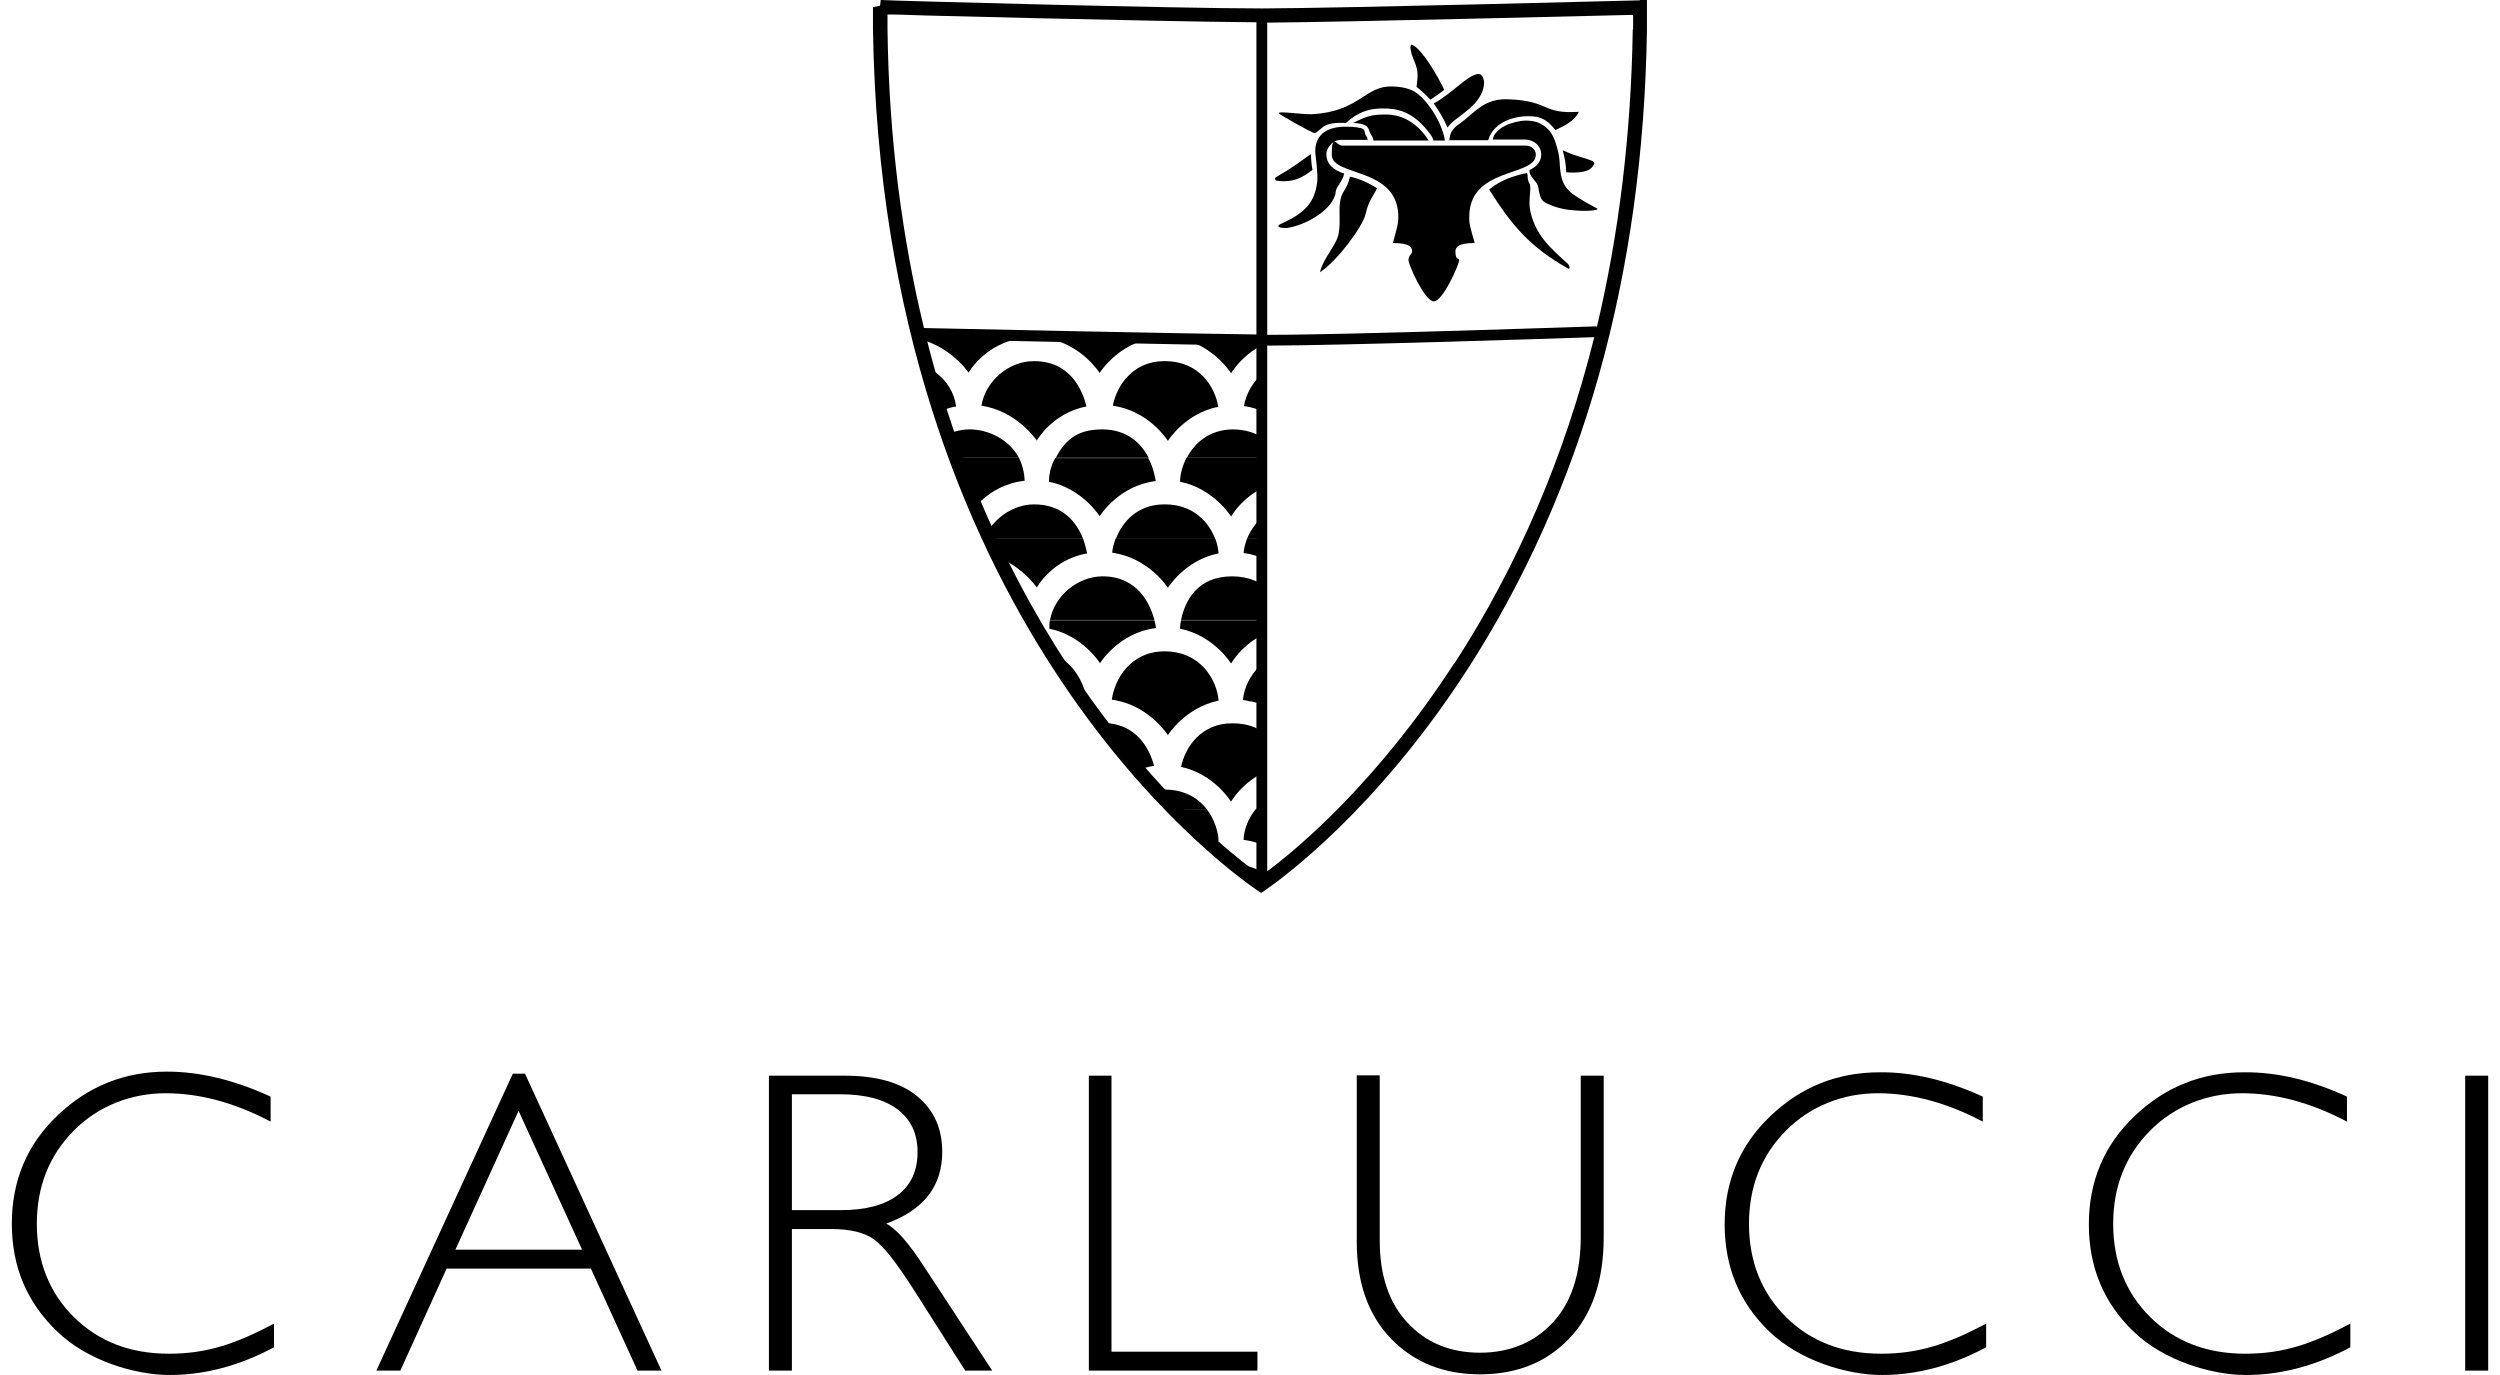 <svg xmlns="http://www.w3.org/2000/svg" id="Ebene_1" version="1.1" viewBox="0.0 0.0 733.0 407.0" width="100" height="55">
  
  <defs>
    <style>
      .st0 {
        clip-path: url(#clippath-6);
      }

      .st1 {
        clip-path: url(#clippath-4);
      }

      .st2 {
        fill: none;
      }

      .st3 {
        clip-path: url(#clippath-1);
      }

      .st4 {
        clip-path: url(#clippath-5);
      }

      .st5 {
        clip-path: url(#clippath-3);
      }

      .st6 {
        fill-rule: evenodd;
      }

      .st7 {
        clip-path: url(#clippath-2);
      }

      .st8 {
        clip-path: url(#clippath);
      }
    </style>
    <clipPath id="clippath">
      <path class="st2" d="M369.8,261.8c0,0,.2-.1.3-.2h0V101.7l-2.5-1-99.4-2.4c26.8,109.4,93.4,157.8,101.6,163.5Z" />
    </clipPath>
    <clipPath id="clippath-1">
      <path class="st2" d="M369.8,261.8c0,0,.2-.1.3-.2h0V101.7l-2.5-1-99.4-2.4c26.8,109.4,93.4,157.8,101.6,163.5Z" />
    </clipPath>
    <clipPath id="clippath-2">
      <path class="st2" d="M369.8,261.8c0,0,.2-.1.3-.2h0V101.7l-2.5-1-99.4-2.4c26.8,109.4,93.4,157.8,101.6,163.5Z" />
    </clipPath>
    <clipPath id="clippath-3">
      <path class="st2" d="M369.8,261.8c0,0,.2-.1.3-.2h0V101.7l-2.5-1-99.4-2.4c26.8,109.4,93.4,157.8,101.6,163.5Z" />
    </clipPath>
    <clipPath id="clippath-4">
      <path class="st2" d="M369.8,261.8c0,0,.2-.1.3-.2h0V101.7l-2.5-1-99.4-2.4c26.8,109.4,93.4,157.8,101.6,163.5Z" />
    </clipPath>
    <clipPath id="clippath-5">
      <path class="st2" d="M369.8,261.8c0,0,.2-.1.3-.2h0V101.7l-2.5-1-99.4-2.4c26.8,109.4,93.4,157.8,101.6,163.5Z" />
    </clipPath>
    <clipPath id="clippath-6">
      <path class="st2" d="M369.8,261.8c0,0,.2-.1.3-.2h0V101.7l-2.5-1-99.4-2.4c26.8,109.4,93.4,157.8,101.6,163.5Z" />
    </clipPath>
  </defs>
  <g>
    <path d="M76.6,324.6v7.4c-10.6-5.6-21-8.4-31.1-8.4s-19.9,3.7-27.2,11.1c-7.3,7.4-10.9,16.6-10.9,27.6s3.7,20.4,11,27.6c7.3,7.2,16.7,10.8,28.1,10.8s19.9-3,31.1-8.9v7c-10.3,5.5-20.6,8.2-30.9,8.2s-24.4-4.3-33.2-12.8c-9.1-8.7-13.5-19.3-13.5-32s4.5-23.5,13.6-32.1c9-8.6,19.8-12.9,32.3-12.9,9.8,0,20,2.5,30.7,7.4Z" />
    <path d="M151.9,317.8l40.4,87.9h-7.1l-13.8-30.2h-42.7l-13.7,30.2h-7.1l40.4-87.9h3.6ZM168.8,369.9l-18.8-41.1-18.7,41.1h37.5Z" />
    <path d="M224.1,318.4h22.4c9.4,0,16.5,2,21.5,6.1s7.4,9.6,7.4,16.5c0,10.1-5.5,17.2-16.6,21.2,2.9,1.4,6.8,5.8,11.6,13.3l19.8,30.2h-8l-15.2-23.9c-5.1-8-9-13-11.9-15-2.8-2-7-3-12.4-3h-11.8v41.9h-6.8v-87.3ZM230.9,324v34.2h14.5c7.4,0,13-1.5,16.9-4.5s5.8-7.2,5.8-12.7-2-9.6-5.9-12.6c-4-3-9.6-4.5-17.1-4.5h-14.2Z" />
    <path d="M325.5,318.4v81.7h43.2v5.6h-49.9v-87.3h6.7Z" />
    <path d="M464.4,318.4h6.8v47.6c0,13-3.4,23.1-10.2,30.2-6.8,7.1-15.6,10.6-26.4,10.6s-19.5-3.5-26.3-10.5-10.2-16.6-10.2-28.8v-49.2h6.8v48.9c0,10.4,2.8,18.6,8.3,24.4,5.5,5.9,12.7,8.8,21.4,8.8s16-3,21.5-8.9,8.3-14.4,8.3-25.3v-47.8h0Z" />
    <path d="M583.4,324.6v7.4c-10.6-5.6-21-8.4-31.1-8.4s-19.9,3.7-27.2,11.1-10.9,16.6-10.9,27.6,3.7,20.4,11,27.6,16.7,10.8,28.1,10.8,19.9-3,31.1-8.9v7c-10.3,5.5-20.6,8.2-30.9,8.2s-24.4-4.3-33.2-12.8c-8.9-8.5-13.3-19.1-13.3-31.8s4.5-23.5,13.6-32.1c9-8.6,19.8-12.9,32.3-12.9,9.6-.1,19.8,2.3,30.5,7.2Z" />
    <path d="M691.2,324.6v7.4c-10.6-5.6-21-8.4-31.1-8.4s-19.9,3.7-27.2,11.1-10.9,16.6-10.9,27.6,3.7,20.4,11,27.6,16.7,10.8,28.1,10.8,19.9-3,31.1-8.9v7c-10.3,5.5-20.6,8.2-30.9,8.2s-24.4-4.3-33.2-12.8c-8.9-8.5-13.3-19.1-13.3-31.8s4.5-23.5,13.6-32.1c9-8.6,19.8-12.9,32.3-12.9,9.7-.1,19.9,2.3,30.5,7.2Z" />
    <path d="M733,318.4v87.3h-6.8v-87.3h6.8Z" />
  </g>
  <path d="M414.3,13.2c3.1.9,8.5,10.7,9.7,13.4,0,0-2.2,1.7-4.1,2.9-1-1.1-2.5-2.5-4.1-3.8,0,0,.3-2.1.3-3.2.1-3.3-1.6-4.9-2-7.6-.3-1,0-1.5.2-1.7h0Z" />
  <path d="M434.1,21.9c1.5,0,1.7,2.3,1.7,2.7-.4,7-9.2,10.1-10.8,13.2-1.3-3-2.6-4.9-4.1-7.2,5.4-2.9,10.2-8.6,13.2-8.7h0Z" />
  <path d="M408.6,25.6c1.2,0,4.6.2,6.9,1.7,1.3.8,5.8,4.9,8.1,11.8.4,1.2.6,2.5.6,2.5h-3.4c0-.4-.6-1.4-.8-1.7-5.3-7.3-10.3-7.8-14.3-7.8s-7.3,1.1-10.8,4.3c0,0-3.6-.3-5.8.6-1.4.6-2.8,2.4-3.5,2.4s-10.6-5.6-10.6-5.9c0-.7,6.6.4,9.8.3,14.1-.7,15.7-8.5,23.8-8.2h0Z" />
  <path d="M443.2,29.4c12.2.5,9.5,4.4,20.6,3.7-1.2,2.8-4.4,4.2-6.9,5.4-3.1-4-5.6-4.1-8.4-4.1s-9.8,1.2-11.5,7.1h-11.5s.1-1.4.6-2.4c1.1-1.9,2.5-2.4,3.8-3.5,4.4-3.8,7.1-6.5,13.3-6.2h0Z" />
  <path d="M406.8,33.9c5,0,9.4,2.7,12.6,7.7h-16.4c.1-1-.8-1.6-1.2-2.9-.4-1.4-1.4-2.2-4.8-2.3,4.4-2.2,5.7-2.5,9.8-2.5h0Z" />
  <path d="M448,35.7c2,0,4.8.2,7.3,3.2,1.4,1.8,2.1,4.6,2.6,6.9.7,3.5-.5,8.5,4.5,11.9,3,2,5,3,7,4.1-.1.6-3.8.8-7.7.4-2.5-.2-5.6-1-7.9-2.3-2.1-1.2-1.5-4.3-2.4-5.6s-2.1-2.2-2.2-3.8c0-.4,3.3-1.2,3.5-4.6.1-2.3-1.8-4.8-5.5-4.6h-8.8c0,0,0-.6.4-1.3,2.2-3.6,8-4.3,9.2-4.3h0Z" />
  <path d="M394.9,37.5c.7,0,2.7,0,4.3.4,1.4.3,1.2,1.1,1.4,1.8.1.4.8,1,.7,1.7h-7.8c-3,0-4.4,2.9-4.4,4.1,0,3.1,2,4.8,5.3,5.9-.6,2.5-2.3,3.7-2.5,5.2-.4,5.3-9,10.2-14.6,10.9-3.6,0-2.1-1-2.1-1,7-3.2,10.4-6,11.2-12.7.3-2.5-.6-8.2-.6-8.9,0-6.8,6.1-7.4,9.1-7.4h0Z" />
  <path d="M459.1,44.5c4.4,2,6.3,2.1,8.6,3.1.3,0,.8.7.7.9-.9,1.9-2.5,2.3-4.7,2.5-1.6.2-3.6,0-3.6,0-.1-2.9-.4-3.9-1-6.4h0Z" />
  <path d="M384.5,45.6c.1,1.8.2,3.1.5,4.7-1.8,1.3-3.8,2.8-6.6,3.2-1.5.2-2.4.2-3.8,0-.8,0-.8-.9-.5-1,4.7-2.7,6.9-4.4,10.4-6.9h0Z" />
  <path d="M448.5,51.2c.4,1.1-.1,1.5.7,3.1.8,1.5-.5,4.8.3,8.3,1.6,7.1,5.8,10.7,11.2,15.6.7,1.1.3,1.5,0,1.3-11.1-6.2-16.7-12.7-23.4-23.4,3.4-2.9,7.8-4.2,11.2-4.9h0Z" />
  <path d="M396.1,52.3c2.6.5,5.4,1.8,8,3.4-1.2,2.6-2.4,3.4-3.4,7.7-.8,3.6-8.3,13.8-13.5,17.2,1.2-4.7,5.1-8.1,5.6-11.8.5-3.5,0-5.4.3-8.6.4-3.8,2.1-3.8,3-7.9h0Z" />
  <path d="M420.8,43.1h27.3c1.5,0,3,1,3,2.7,0,6.7-20.1,3.4-19.7,18.9,0,1.8.3,2.5,1.6,7.2-.7.2-5.7-.3-5.7,2.5s1.1,1.9,1.1,2.6c0,1.3-4.8,12.2-7.5,12.2s-7.5-10.9-7.5-12.2,1.1-1.9,1.1-2.6c0-2.8-5-2.3-5.7-2.5,1.3-4.8,1.5-5.4,1.6-7.2.4-15.5-19.7-12.2-19.7-18.9s1.4-2.7,3-2.7h27.1Z" />
  <g>
    <g class="st8">
      <path class="st6" d="M300.4,255.5c2,1.9,3,3.4,3,3.4,0,0,.8-1.5,2.6-3.4h12.7l11.4,10.5,39.9,5.1v-15.5h8c2,2,3.1,3.7,3.1,3.7,0,0,.9-1.7,2.9-3.7h33.2c.1.1.2.2.3.3,6.1,6.3,6.6,15.6,6.1,15.6h-7.1c.1-5.3-4.2-15.4-16-15.7-9-.2-15.8,8-15.7,15.8h-7.3c.2-5.4-4.1-15.8-16.2-15.7-10.8,0-15.4,9.7-15.5,15.8,0,.1-7.1,0-7.1,0,0,0-1.4-16-16.1-15.9-7.9.1-15.7,7-15.6,15.7,0,0-7.2.1-7.2,0,.1-9.9-8.6-15.8-16.3-15.7-6.8.1-15.5,5.9-15.5,15.8s-7.1,0-7.1-.1c0-5.3,2.3-11.3,6.5-15.8l33-.2h0ZM339.2,255.5c2,2,3,3.6,3,3.6,0,0,1-1.6,2.9-3.6h-5.9Z" />
    </g>
    <g class="st3">
      <path class="st6" d="M251.5,239.5c-2.2,2.6-3.6,5.9-3.6,10s-7.1,0-7.1-.1c0-3.2.8-6.7,2.4-10h8.3ZM290.5,239.5c-2.1,2.5-3.5,5.7-3.7,9.1,6.2.9,10.8,4.2,13.6,6.9h-33c3.1-3.3,7.2-5.8,12.2-6.7-.1-3.7-1.5-6.9-3.5-9.3h14.4ZM329.2,239.5c-2.2,2.8-3.3,6.3-3.6,9.1,6.3.8,10.9,4.2,13.6,6.9h5.9c2.5-2.5,6.5-5.5,12.1-6.6-.1-2.7-1.2-6.4-3.5-9.4h-24.5ZM368.2,239.5c-2.1,2.6-3.5,5.9-3.6,9.1,6.3.8,10.8,4.1,13.5,6.9h-8v-16h-1.9ZM401.1,239.5c1.8,3.8,2.4,7.5,2.4,9.1,6.5.9,11.3,4.6,13.7,6.9h-33.2c2.4-2.6,6.5-5.7,12.2-6.7-.2-2.7-1.3-6.3-3.7-9.3h8.6ZM306.1,255.5c2.4-2.5,6.4-5.7,12.4-6.7-.3-1.7-1.1-5.8-3.8-9.3h-13.3l17.4,16h-12.7Z" />
    </g>
    <g class="st7">
      <path class="st6" d="M247.9,207.5v1.1c0,.1-7.1,0-7.1-.1v-1h7.1ZM288.8,207.5c9.4,2.2,14.6,9.9,14.6,9.9,0,0,4.2-7.7,13.9-9.9h-28.5ZM327.7,207.5c9.5,2.2,14.5,10.1,14.5,10.1,0,0,4.9-7.9,14.5-10.1h-29ZM366.6,207.5c9.6,2.2,14.6,10.2,14.6,10.2,0,0,4.5-7.9,14.1-10.2h10.3c5.7,1.4,10,4.7,12,6.8,6.1,6.3,6.6,15.6,6.1,15.6h-7.1c.1-5.3-4.2-15.4-16-15.7-7.9-.2-14.1,6.1-15.5,12.9,5.9,1.3,10.3,4.7,12.3,6.8,1.7,1.7,2.9,3.7,3.9,5.6h-8.6c-2.5-3.1-6.5-5.6-12.3-5.8-4.9-.1-9.2,2.3-12.1,5.8h1.9v-32h-3.6ZM243.2,239.5c3.2-6.4,9.4-11.9,18-12.8,1.3-8.2,7.5-16.9,17.5-19.2h-12.2l34.9,32h13.3c-2.4-3.2-6.2-5.8-12.2-5.8s-8.9,2.3-11.9,5.8h-14.4c-3.2-3.8-8.2-5.8-12.8-5.8s-8.7,2.1-11.8,5.8h-8.4ZM353.7,239.5c-2.6-3.3-6.6-5.8-12.6-5.8s-9.3,2.5-11.9,5.8h24.5ZM346.1,227c9.8,2.1,14.8,10.3,14.8,10.3,0,0,5.1-9.1,16.2-10.6-1.2-5.6-5.9-12.7-15.9-12.6-9.1,0-13.9,7-15.1,12.9h0ZM307.2,227c9.8,2.1,14.8,10.1,14.8,10.1,0,0,5.4-8.8,16.1-10.4-1.2-4.6-4.9-12.8-15.5-12.7-7.1,0-14,5.7-15.4,13h0ZM268.3,227c9.6,2.1,15,10,15,10,0,0,4.9-9,16.3-10.3-1.5-8-9.2-12.7-16.1-12.6-6.1,0-13.8,4.7-15.2,12.9h0Z" />
    </g>
    <g class="st5">
      <path class="st6" d="M268.3,183.5c-.1.8-.2,1.7-.3,2.5,9.8,2,15.3,10.1,15.3,10.1,0,0,4.9-9.1,16.5-10.4,0-.8-.1-1.5-.2-2.2h-31.3ZM307.3,183.5c-.2.8-.2,1.7-.2,2.6,9.9,2,15,10.2,15,10.2,0,0,5.6-9.1,16.6-10.4-.1-.5-.2-1.3-.5-2.3h-30.9ZM346.1,183.5c-.2.9-.3,1.8-.3,2.6,10,2,15.1,10.3,15.1,10.3,0,0,5.2-9.3,16.5-10.6,0-.7-.1-1.5-.3-2.3h7.8c-.2.8-.3,1.7-.3,2.5,6,1.2,10.5,4.8,12.6,6.9,4.6,4.8,6,11.4,6.2,14.2.7.1,1.3.2,2,.4h-10.3c.3-.1.7-.1,1-.2-.6-5.5-5.1-14.2-16-14.5-8.4-.2-15,7-15.7,14.4.7.1,1.4.2,2,.4h3.5v-24h-23.8ZM423.5,183.5c.3,1.7.2,2.8.1,2.8h-7.1c0-.8-.1-1.7-.3-2.8h7.3ZM240.8,207.5c.5-9.4,7.8-20.3,20.2-21.7,0-.7.1-1.5.2-2.3h-9.5l-1.2,9.2,16.1,14.8h12.2c.3-.1.6-.1,1-.2-.6-9.2-8.9-14.6-16.3-14.5-6.5.1-14.8,5.5-15.4,14.7h-7.3ZM317.3,207.5c.3-.1.7-.1,1-.2-.7-3.8-3.8-14.6-15.9-14.5-7.5.1-14.9,6.3-15.6,14.4.7.1,1.3.2,1.9.4h28.6ZM356.7,207.5c.2,0,.3-.1.5-.1-.4-5.7-5-14.7-16.2-14.6-9.9.1-14.6,8.3-15.4,14.3.7.1,1.4.2,2,.4h29.1Z" />
    </g>
    <g class="st1">
      <path class="st6" d="M248.8,159.5c-.6,1.7-1,3.5-1,5.6s-7.1,0-7.1-.1c0-1.8.2-3.7.7-5.5h7.4ZM287.8,159.5c-.5,1.3-.9,2.7-1,4.1,10.6,1.5,16.6,10.3,16.6,10.3,0,0,4.5-8.3,14.9-10.1-.2-1-.6-2.6-1.2-4.3h-29.3ZM326.7,159.5c-.5,1.4-.9,2.8-1,4.1,10.9,1.5,16.5,10.4,16.5,10.4,0,0,5-8.2,15-10.2-.1-1.3-.4-2.9-1-4.4h-29.5ZM365.6,159.5c-.5,1.4-.9,2.8-1,4.2,11,1.4,16.6,10.6,16.6,10.6,0,0,4.8-8.5,15.1-10.4-.1-1.3-.5-2.8-1.1-4.3h7.6c.5,1.7.7,3.1.7,4.1,6.7,1,11.7,4.8,13.9,7.1,4,4.1,5.6,9.5,6.1,12.7h-7.4c-1.2-5.5-5.8-12.6-15.7-12.9-7.9-.2-14.1,6.1-15.5,12.9h-7.8c-1.1-5.6-5.8-12.9-15.9-12.9s-13.9,7-15.1,12.9h24v-24h-4.5ZM251.6,183.5l3.2-24h23.9c.5,1.3.8,2.8.9,4.3-10.7,1.9-17.3,11.2-18.5,19.7h-9.5ZM299.6,183.5c-1.4-8.2-9.2-13-16.1-12.9-6.1.1-13.7,4.8-15.2,12.9h31.3ZM338.2,183.5c-1.2-4.6-4.9-13-15.5-12.9-7.1.1-14,5.6-15.4,12.9h30.9Z" />
    </g>
    <g class="st4">
      <path class="st6" d="M269.9,135.5c-1.1,2-1.8,4.4-1.9,7.1,9.8,2,15.3,10.1,15.3,10.1,0,0,4.9-9.1,16.5-10.4-.1-2.5-.7-4.8-1.7-6.8h-28.2ZM308.9,135.5c-1.2,2.1-1.9,4.5-1.9,7.1,9.9,2,15,10.2,15,10.2,0,0,5.6-9.1,16.6-10.4-.2-1.2-.7-4-2.2-6.8h-27.5ZM347.7,135.5c-1.2,2.4-1.9,4.9-1.9,7.1,10,2,15.1,10.3,15.1,10.3,0,0,5.2-9.3,16.5-10.6-.1-2-.7-4.4-1.9-6.8h11.1c-1.2,2.2-1.9,4.6-1.9,7.1,6,1.2,10.5,4.8,12.6,6.9,3,3.1,4.6,7,5.5,10h-7.6c-2-4.9-6.5-10-14.9-10.2-6.8-.2-12.4,4.5-14.7,10.2h4.5v-24h-22.4ZM422.4,135.5c1.4,4,1.5,7.4,1.2,7.4h-7.1c0-1.9-.6-4.7-2-7.3h7.9ZM241.5,159.5c2.2-8.1,9-16,19.4-17.2.1-2.2.5-4.5,1.3-6.8h-4.3l-3.2,24h23.9c-2.4-6.6-9.3-10.3-15.4-10.2-5.4.1-12,3.7-14.4,10.2h-7.3ZM317.1,159.5c-1.8-4.6-5.8-10.3-14.7-10.2-6.2.1-12.2,4.3-14.6,10.2h29.3ZM356.2,159.5c-1.9-5-6.6-10.3-15.1-10.2-7.8,0-12.4,5.1-14.3,10.2h29.4Z" />
    </g>
    <g class="st0">
      <path class="st6" d="M258,135.5l5-37.3,104.6,2.5,2.5,1v33.8h-22.3c2.3-4.4,6.7-8.3,13.5-8.4,7.5,0,12,4,14.3,8.4h11.1c2.6-4.8,7.7-8.5,13.8-8.4,7.3.2,11.7,4.1,14,8.4h7.9c-.9-2.7-2.5-5.7-4.9-8.2-2.2-2.3-7.3-6.2-14.1-7.2-.5-3.2-2-8.8-6.1-13-2.5-2.6-8.7-7.3-16.9-7.4-13.3,0-19.5,10.8-19.5,10.8,0,0-6.6-10.7-19.5-10.7s-19.4,10.6-19.4,10.6c0,0-6.6-10.5-19.3-10.6-13.7,0-19.5,10.5-19.5,10.5,0,0-7.1-10.5-19.6-10.5s-23,12.6-22.9,22.9c0,0,7.1.2,7.1,0,0-9.9,8.7-15.7,15.5-15.8,7.1,0,15.1,4.9,16.2,13.4-8.8,1.6-14.8,8.2-17.3,15.2h-4.2ZM298.1,135.5c-2.9-5.4-9-8.4-14.6-8.4s-10.7,3.1-13.6,8.4h28.2ZM336.5,135.5c-2.1-4.1-6.2-8.4-13.8-8.4s-11,3.4-13.7,8.4h27.5ZM396,120.3c-1-5.5-5.6-13.2-15.8-13.4-8-.2-14.3,6.3-15.5,13.3,10.9,1.5,16.4,10.5,16.4,10.5,0,0,4.8-8.4,14.9-10.4h0ZM357.1,120.4c-.9-5.7-5.5-13.6-16-13.5-9.3,0-14.1,7.3-15.2,13.2,10.8,1.5,16.3,10.4,16.3,10.4,0,0,5-8.1,14.9-10.1h0ZM318.1,120.3c-1.1-4.5-4.6-13.5-15.7-13.4-7.2,0-14.2,5.8-15.4,13.2,10.5,1.5,16.4,10.3,16.4,10.3,0,0,4.5-8.1,14.7-10.1h0Z" />
    </g>
  </g>
  <path class="st2" d="M370.1,4.6c25.5,0,111.9-2.4,111.9-2.4v6.5c-2.7,173.2-102,246.1-112.2,253.1-10.2-7-110.2-79.9-112.7-253.2V2.1c-.2.1,87.4,2.4,113,2.5Z" />
  <path d="M481.9.1c-.9,0-86.6,2.3-111.8,2.4-25.3,0-110.8-2.3-112.9-2.5l-.2,1.7-2.1.4v6.5c2.6,173.7,102.3,247.1,113.7,254.9l1.2.8,1.2-.8c5.2-3.6,32.8-23.7,59.5-64.8,34.4-53.1,52.4-117,53.5-190V0c.1,0-2.1,0-2.1,0ZM259.1,4.3c.5,0,1,0,1.6,0,2.4,0,6,.2,10.3.3,8.6.2,20.3.5,32.9.8,17.8.4,49.2,1.1,64.5,1.2v92.4c-18.9-.2-84.7-1.6-98.4-1.9-6.3-26-10.4-55.4-10.8-88.6v-4.3ZM270.8,100.4c15.4.3,79.1,1.7,97.6,1.9v155.9c-15-11-72.6-58.9-97.6-157.8ZM426.9,196.4c-22.9,35.3-46.3,54.8-55.3,61.5V102.3c20.9,0,88.8-2.2,96.8-2.5-8.8,35.3-22.6,67.6-41.4,96.6ZM479.8,8.7c-.5,31.2-4.1,60.7-10.7,88.4v-.5c-.8,0-75.5,2.6-97.5,2.5V6.7c24.5-.2,94.9-2,108.3-2.3v4.3Z" />
</svg>